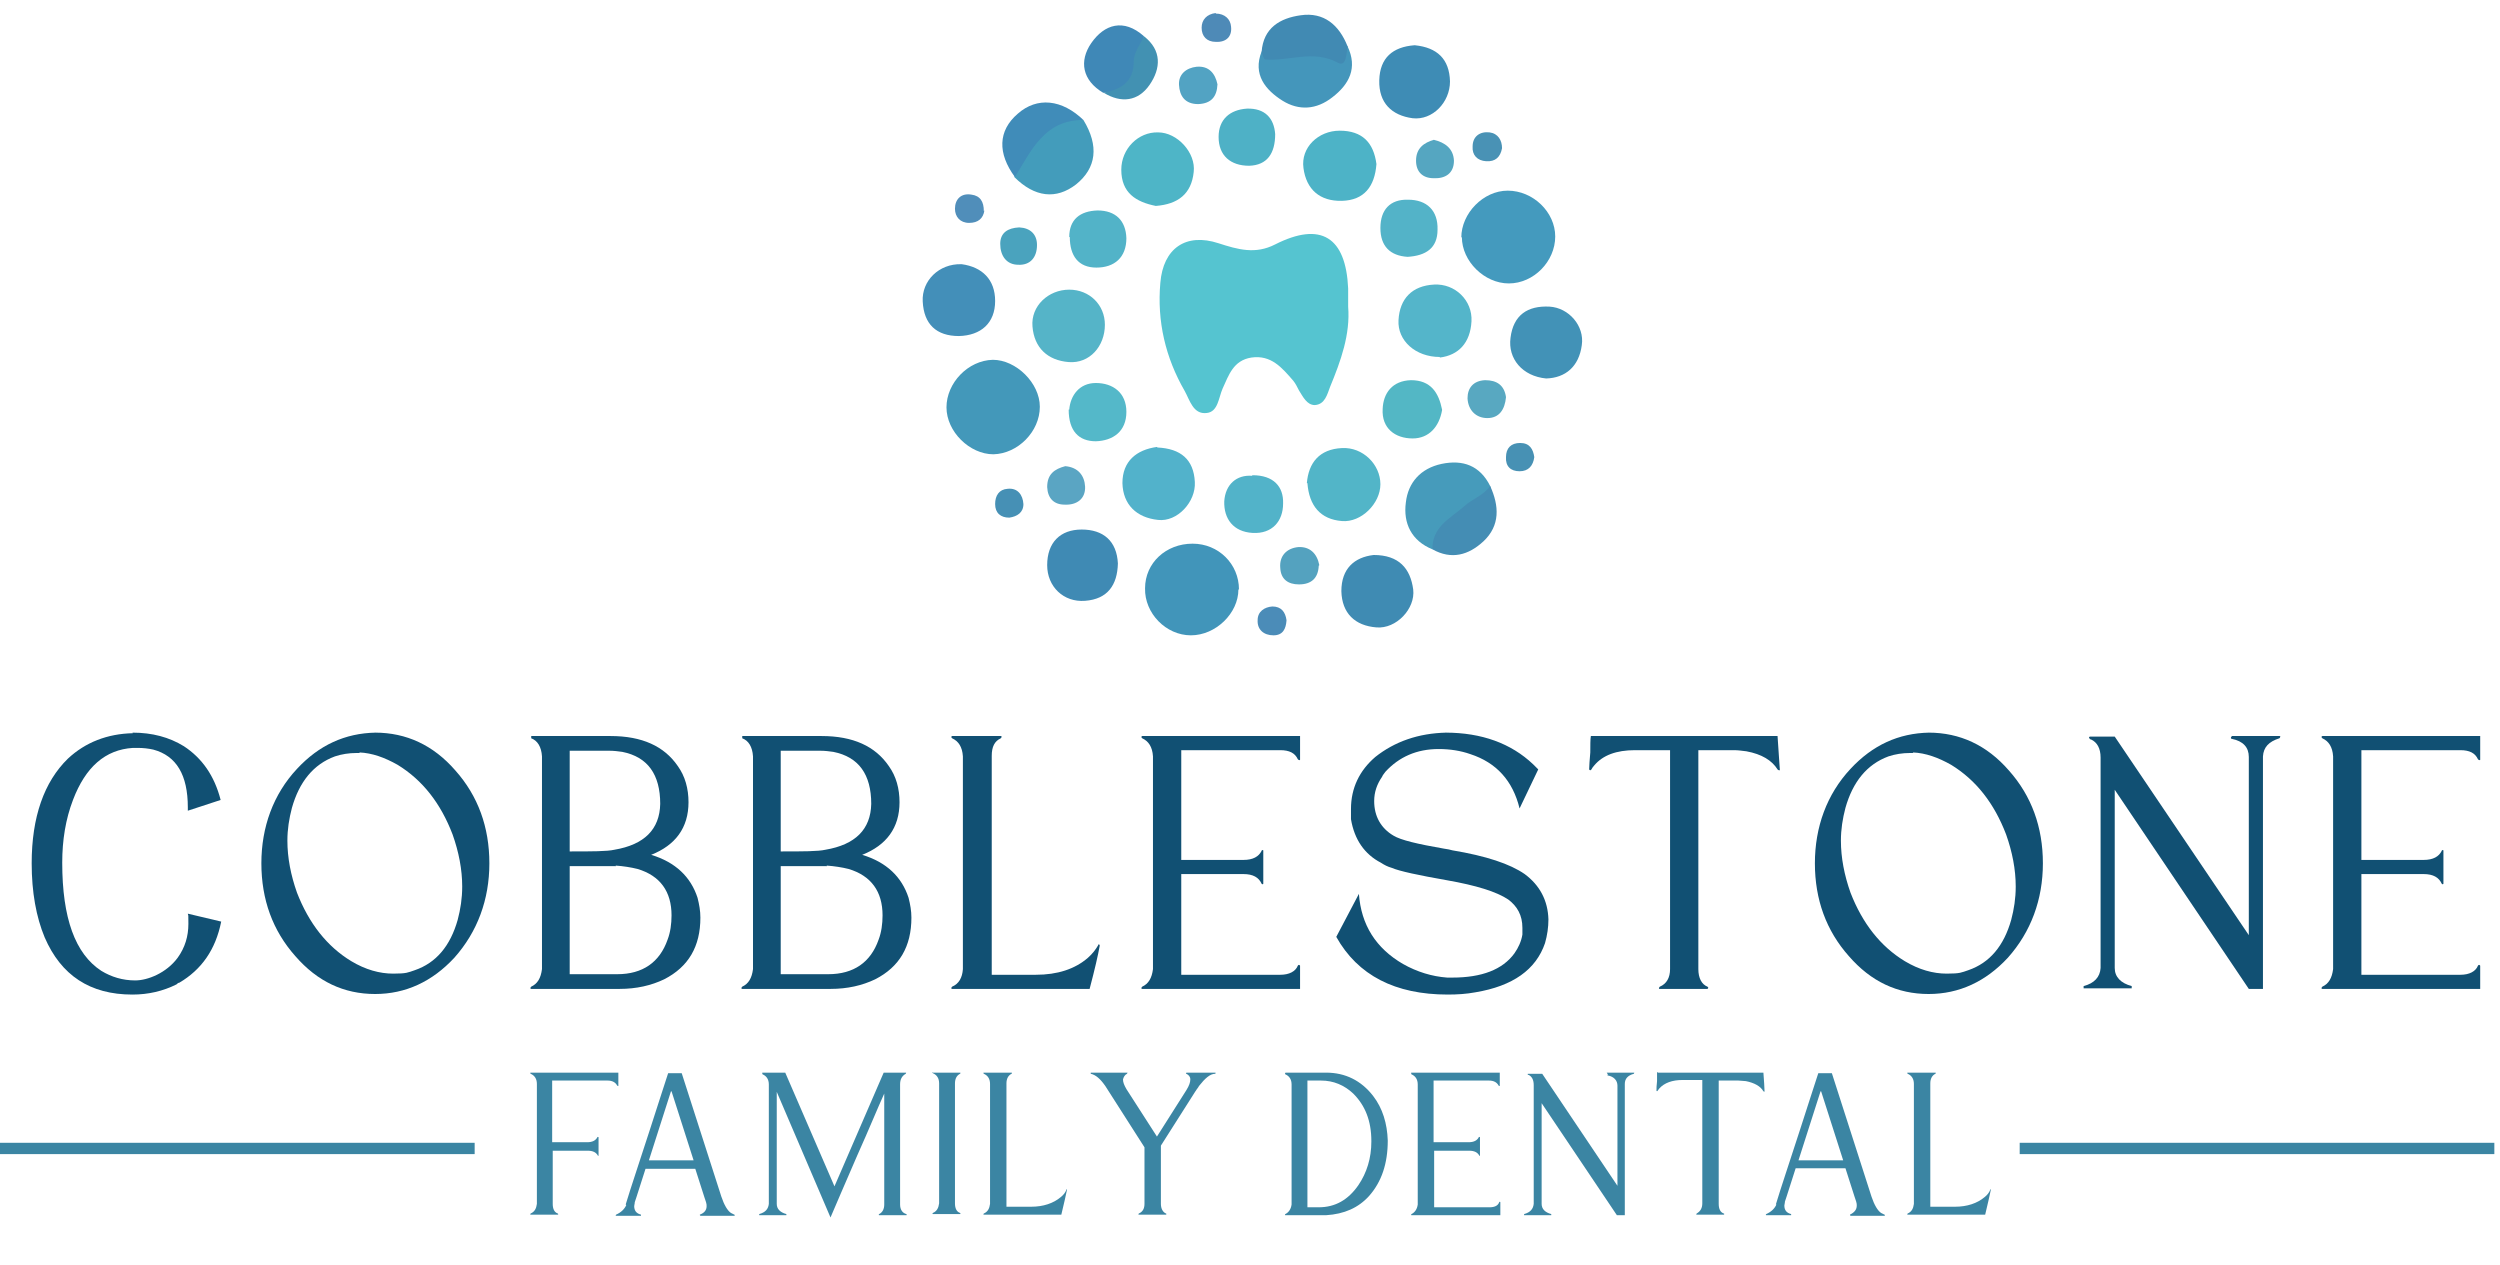 <?xml version="1.0" encoding="UTF-8"?>
<svg xmlns="http://www.w3.org/2000/svg" version="1.1" viewBox="0 0 441.9 223.6">
  <defs>
    <style>
      .cls-1 {
        fill: #448db4;
      }

      .cls-2 {
        fill: #5aa5c3;
      }

      .cls-3 {
        fill: #55a6c1;
      }

      .cls-4 {
        fill: #3f88b7;
      }

      .cls-5 {
        fill: #408cb9;
      }

      .cls-6 {
        fill: #3e8cb5;
      }

      .cls-7 {
        fill: #4b8cb8;
      }

      .cls-8 {
        fill: #4791b4;
      }

      .cls-9 {
        fill: #4398ba;
      }

      .cls-10 {
        fill: #449abe;
      }

      .cls-11 {
        fill: #4496bb;
      }

      .cls-12 {
        fill: #58a8c1;
      }

      .cls-13 {
        fill: #439cbb;
      }

      .cls-14 {
        fill: #4992b5;
      }

      .cls-15 {
        fill: #3f8bb3;
      }

      .cls-16 {
        fill: #115073;
      }

      .cls-17 {
        fill: #4292b7;
      }

      .cls-18 {
        fill: #52b2cb;
      }

      .cls-19 {
        fill: #54a2bf;
      }

      .cls-20 {
        fill: #4aa3be;
      }

      .cls-21 {
        fill: #4eb5c7;
      }

      .cls-22 {
        fill: #3b85a3;
      }

      .cls-23 {
        fill: #438fb9;
      }

      .cls-24 {
        fill: none;
        stroke: #3b85a3;
        stroke-miterlimit: 10;
        stroke-width: 2px;
      }

      .cls-25 {
        fill: #3f8ab4;
      }

      .cls-26 {
        fill: #4db3c7;
      }

      .cls-27 {
        fill: #4eb1c6;
      }

      .cls-28 {
        fill: #52b5c8;
      }

      .cls-29 {
        fill: #53b7c5;
      }

      .cls-30 {
        fill: #4195ba;
      }

      .cls-31 {
        fill: #4e8ab7;
      }

      .cls-32 {
        fill: #418ab3;
      }

      .cls-33 {
        fill: #54b8c9;
      }

      .cls-34 {
        fill: #4690b5;
      }

      .cls-35 {
        fill: #53b3c8;
      }

      .cls-36 {
        fill: #55b4c8;
      }

      .cls-37 {
        fill: #52a3c3;
      }

      .cls-38 {
        fill: #52b3c9;
      }

      .cls-39 {
        fill: #4291b2;
      }

      .cls-40 {
        fill: #54b5ca;
      }

      .cls-41 {
        fill: #55c4d0;
      }

      .cls-42 {
        fill: #469bbb;
      }

      .cls-43 {
        fill: #52b3c8;
      }

      .cls-44 {
        fill: #508eba;
      }
    </style>
  </defs>
  <!-- Generator: Adobe Illustrator 28.8.0, SVG Export Plug-In . SVG Version: 1.2.0 Build 19)  -->
  <g>
    <g id="Layer_1">
      <g>
        <path class="cls-16" d="M23.4,129.5c3.5,0,6.5.8,9.1,2.4,3.2,2.1,5.4,5.2,6.5,9.5l-5.8,1.9v-.6c0-5.7-2-9.1-6.1-10.2-.9-.2-1.8-.3-2.7-.3h-.9c-4.9.3-8.4,3.4-10.6,9.2-1.3,3.4-1.9,7.1-1.9,11.1,0,9.8,2.3,16.1,6.9,19.1,1.8,1.1,3.8,1.7,6,1.7s5.5-1.3,7.5-4c1.3-1.8,1.9-3.8,1.9-6s0-1.1-.1-1.8l5.9,1.4c-1,5-3.5,8.5-7.4,10.8-.2,0-.4.2-.5.3-2.4,1.2-5,1.8-7.8,1.8-7.5,0-12.6-3.4-15.5-10.1-1.5-3.6-2.3-8-2.3-13.1,0-8.2,2.2-14.4,6.4-18.5,3.1-2.9,7-4.4,11.5-4.5Z"/>
        <path class="cls-16" d="M66.3,129.5c5.5,0,10.3,2.2,14.2,6.7,4,4.5,6,10,6,16.4s-2.1,12.1-6.2,16.7c-3.9,4.2-8.6,6.4-14,6.4-5.5,0-10.2-2.2-14.1-6.7-4-4.5-6-10-6-16.4s2.1-12.2,6.3-16.7c3.9-4.2,8.5-6.3,13.9-6.4ZM63.6,133.1h-.6c-1.3,0-2.6.2-3.8.6-3.8,1.4-6.3,4.5-7.6,9.1-.5,1.9-.8,3.8-.8,5.8,0,3,.6,6.1,1.7,9.2,2.1,5.4,5.3,9.5,9.6,12.1,2.5,1.5,5,2.2,7.4,2.2s2.6-.2,3.8-.6c3.8-1.3,6.3-4.3,7.6-8.9.5-1.9.8-3.8.8-5.9,0-3-.6-6.1-1.7-9.2-2.1-5.5-5.3-9.6-9.7-12.3-2.3-1.3-4.5-2.1-6.8-2.2Z"/>
        <path class="cls-16" d="M93.8,130.1h14.1c5.6,0,9.5,1.8,11.9,5.3,1.3,1.8,1.9,4,1.9,6.4,0,4.5-2.3,7.6-6.6,9.3,4.3,1.3,7,3.9,8.2,7.6.3,1.2.5,2.3.5,3.5,0,5.1-2.1,8.7-6.4,10.9-2.3,1.1-4.9,1.7-7.9,1.7h-15.6c-.2,0-.2-.2,0-.4,1.1-.5,1.7-1.5,1.9-3.1v-37.6c-.1-1.7-.8-2.8-1.9-3.2,0,0,0-.2,0-.4ZM100.7,132.7v17.8c3.9,0,6.6,0,7.9-.3,5.3-.9,8-3.6,8.1-8.1,0-5.2-2.2-8.3-6.7-9.2-.7-.1-1.5-.2-2.3-.2h-6.9ZM108.9,153.1h-8.2v19.1h8.4c4.5,0,7.5-2.1,8.9-6.1.5-1.3.7-2.8.7-4.3,0-4.2-2-7-6-8.2-1.2-.3-2.5-.5-3.9-.6Z"/>
        <path class="cls-16" d="M131.1,130.1h14.1c5.6,0,9.5,1.8,11.9,5.3,1.3,1.8,1.9,4,1.9,6.4,0,4.5-2.3,7.6-6.6,9.3,4.3,1.3,7,3.9,8.2,7.6.3,1.2.5,2.3.5,3.5,0,5.1-2.1,8.7-6.4,10.9-2.3,1.1-4.9,1.7-7.9,1.7h-15.6c-.2,0-.2-.2,0-.4,1.1-.5,1.7-1.5,1.9-3.1v-37.6c-.1-1.7-.8-2.8-1.9-3.2,0,0,0-.2,0-.4ZM138,132.7v17.8c3.9,0,6.6,0,7.9-.3,5.3-.9,8-3.6,8.1-8.1,0-5.2-2.2-8.3-6.7-9.2-.7-.1-1.5-.2-2.3-.2h-6.9ZM146.2,153.1h-8.2v19.1h8.4c4.5,0,7.5-2.1,8.9-6.1.5-1.3.7-2.8.7-4.3,0-4.2-2-7-6-8.2-1.2-.3-2.5-.5-3.9-.6Z"/>
        <path class="cls-16" d="M168.4,130.1h8.5c.2,0,.2.2,0,.4-1.1.5-1.6,1.5-1.6,3.1v38.7h7.8c3.8,0,6.9-1,9.2-3,.8-.7,1.4-1.5,1.8-2.2,0-.1.1-.2.2-.2,0,0,0,.2.1.2-.3,1.7-.9,4.3-1.8,7.7h-24.3c-.2,0-.2-.2,0-.4,1.2-.5,1.8-1.6,1.9-3.1v-37.6c-.1-1.7-.8-2.7-1.9-3.2-.2-.2-.2-.3,0-.4Z"/>
        <path class="cls-16" d="M201.9,130.1h27.9v4.1c0,.2,0,.2-.3.1,0,0,0,0-.1-.1-.5-1.1-1.5-1.6-3.1-1.6h-17.5v19.4h11c1.7,0,2.7-.6,3.2-1.6,0-.1.1-.2.3-.1,0,0,0,0,0,.1v5.8c0,0,0,.1-.2.1,0,0,0,0-.1-.1-.5-1.1-1.5-1.7-3.2-1.7h-11v17.8h17.5c1.6,0,2.7-.6,3.1-1.6.1-.2.3-.2.4,0v4.1h-27.9c-.2,0-.2-.2,0-.4,1.1-.5,1.7-1.5,1.9-3.1v-37.6c-.1-1.7-.8-2.7-1.9-3.2-.2-.2-.2-.3,0-.4Z"/>
        <path class="cls-16" d="M255.5,129.5c6.4,0,11.6,1.9,15.5,5.6.3.3.6.6.9.9l-3.3,6.9c-1.2-4.9-4.1-8.1-8.7-9.6-1.7-.6-3.6-.9-5.6-.9-3.9,0-7,1.4-9.4,4-.2.3-.5.6-.6.9-.9,1.3-1.4,2.7-1.4,4.3,0,2.7,1.2,4.8,3.4,6.1,1.3.8,4.3,1.5,8.9,2.3.7.1,1.2.2,1.5.3,6,1,10.2,2.4,12.8,4.2,2.7,2,4.1,4.7,4.2,8,0,1.4-.2,2.8-.6,4.2-1.6,4.7-5.7,7.6-12.3,8.7-1.6.3-3.2.4-4.9.4-9.3,0-15.9-3.4-19.7-10.2l4-7.6c.4,5.5,3,9.6,7.8,12.4,2.5,1.4,5.1,2.2,7.8,2.4h.9c5.2,0,8.9-1.4,11-4.3.7-1,1.2-2.1,1.4-3.3,0-.3,0-.7,0-1.2,0-2.2-.9-3.8-2.5-5-2.1-1.4-5.7-2.5-10.8-3.4-5.1-.9-8.4-1.6-9.8-2.2-.7-.2-1.3-.5-1.9-.9-2.9-1.5-4.7-4.1-5.3-7.7,0-.2,0-.4,0-.6,0-.3,0-.7,0-1.2,0-3.7,1.5-6.8,4.3-9.2,3.4-2.7,7.6-4.2,12.6-4.3Z"/>
        <path class="cls-16" d="M281.1,130.1h33.1c.2,2.7.3,4.7.4,5.9,0,.2,0,.2-.3.1,0,0,0,0-.1-.1-1-1.6-2.8-2.7-5.5-3.2-.8-.1-1.5-.2-2.2-.2h-6.3v38.7c0,1.6.6,2.7,1.6,3.1.2.1.2.3,0,.4h-8.4c-.2,0-.2,0-.1-.3,0,0,0,0,.1-.1,1.2-.5,1.8-1.6,1.8-3.1v-38.7h-6.2c-3.3,0-5.7.9-7.2,2.7-.2.2-.4.5-.5.7-.1.2-.3.2-.4,0,0-.7.1-1.7.2-3,0-1.3,0-2.3.1-2.9Z"/>
        <path class="cls-16" d="M340.9,129.5c5.5,0,10.3,2.2,14.2,6.7,4,4.5,6,10,6,16.4s-2.1,12.1-6.2,16.7c-3.9,4.2-8.6,6.4-14,6.4-5.5,0-10.2-2.2-14.1-6.7-4-4.5-6-10-6-16.4s2.1-12.2,6.3-16.7c3.9-4.2,8.5-6.3,13.9-6.4ZM338.2,133.1h-.6c-1.3,0-2.6.2-3.8.6-3.8,1.4-6.3,4.5-7.6,9.1-.5,1.9-.8,3.8-.8,5.8,0,3,.6,6.1,1.7,9.2,2.1,5.4,5.3,9.5,9.6,12.1,2.5,1.5,5,2.2,7.4,2.2s2.6-.2,3.8-.6c3.8-1.3,6.3-4.3,7.6-8.9.5-1.9.8-3.8.8-5.9,0-3-.6-6.1-1.7-9.2-2.1-5.5-5.3-9.6-9.7-12.3-2.3-1.3-4.5-2.1-6.8-2.2Z"/>
        <path class="cls-16" d="M394.5,130.1h8.4c.2,0,.2,0,.1.3,0,0,0,0-.1.1-1.9.6-2.8,1.6-2.9,3.2v41.1h-2.5l-23.7-35.2v31.5c0,1.6,1.1,2.7,3,3.2,0,0,0,.2,0,.4h-8.5c0,0,0-.2,0-.4,1.9-.5,2.9-1.6,3-3.2v-37.2c0-1.6-.6-2.7-1.7-3.2,0,0-.2,0-.2-.1-.2-.2-.2-.3,0-.4h4.4l23.7,35.1c0-14,0-24.5,0-31.5,0-1.7-1-2.8-3-3.2-.2,0-.2-.2-.1-.4,0,0,0,0,.1,0Z"/>
        <path class="cls-16" d="M410.5,130.1h27.9v4.1c0,.2,0,.2-.3.1,0,0,0,0-.1-.1-.5-1.1-1.5-1.6-3.1-1.6h-17.5v19.4h11c1.7,0,2.7-.6,3.2-1.6,0-.1.1-.2.3-.1,0,0,0,0,0,.1v5.8c0,0,0,.1-.2.1,0,0,0,0-.1-.1-.5-1.1-1.5-1.7-3.2-1.7h-11v17.8h17.5c1.6,0,2.7-.6,3.1-1.6.1-.2.3-.2.4,0v4.1h-27.9c-.2,0-.2-.2,0-.4,1.1-.5,1.7-1.5,1.9-3.1v-37.6c-.1-1.7-.8-2.7-1.9-3.2-.2-.2-.2-.3,0-.4Z"/>
      </g>
      <g>
        <path class="cls-22" d="M93.6,189.6h15.7v2.3c0,.1,0,.1-.2,0,0,0,0,0,0,0-.3-.6-.9-.9-1.7-.9h-9.8v10.9h6.2c.9,0,1.5-.3,1.8-.9,0,0,0-.1.2,0,0,0,0,0,0,0v3.3c0,0,0,0-.1,0,0,0,0,0,0,0-.3-.6-.9-.9-1.8-.9h-6.2v9.4c0,.9.3,1.5.9,1.7.1.1.1.2,0,.2h-4.8c-.1,0-.1-.1,0-.2.7-.3,1-.9,1.1-1.7v-21.2c0-.9-.4-1.5-1.1-1.8-.1-.1-.1-.2,0-.2Z"/>
        <path class="cls-22" d="M110.6,212.9c.9-3,2.4-7.4,4.3-13.3,1.4-4.4,2.5-7.7,3.2-9.9h2.4l7,21.8c.5,1.5,1.1,2.5,1.7,2.9.2.1.4.2.6.3.1,0,.1.2,0,.2h-5.9c-.1,0-.2,0-.2-.2,0,0,0,0,0,0,.8-.3,1.2-.8,1.2-1.5,0-.2,0-.4-.1-.7l-.3-.9-1.6-5h-8.8l-1.6,5-.3.9c0,.3-.1.5-.1.7,0,.8.4,1.3,1.2,1.5,0,.1,0,.2,0,.2h-4.4c-.1,0-.1-.1,0-.2.9-.4,1.5-1,1.8-1.7ZM118.6,192.9l-3.9,12.2h7.9l-3.9-12.2Z"/>
        <path class="cls-22" d="M134.7,189.6h4.1l8.7,20.1,8.7-20.1h3.9c.1,0,.1,0,0,.2h0c-.7.4-1,1-1,1.9v21.2c0,.9.4,1.5,1.1,1.7.1.1.1.2,0,.2h-4.8c-.1,0-.1-.1,0-.2.6-.3.9-.9.9-1.7v-19.6c-1.1,2.4-2.6,6.1-4.8,11-2.1,4.9-3.7,8.5-4.7,10.9l-9.5-22.2v19.8c0,.9.6,1.5,1.7,1.8,0,0,0,.1,0,.2h-4.8c0,0,0-.1,0-.2,1.1-.3,1.6-.9,1.7-1.8v-21.1c0-.9-.4-1.5-1.1-1.8-.1-.1-.1-.2,0-.2Z"/>
        <path class="cls-22" d="M164.9,189.6h4.8c.1,0,.1.1,0,.2-.6.3-.9.9-.9,1.7v21.2c0,.9.3,1.5.9,1.7.1.1.1.2,0,.2h-4.8c-.1,0-.1-.1,0-.2.7-.3,1-.9,1.1-1.7v-21.2c0-.9-.4-1.5-1.1-1.8-.1-.1-.1-.2,0-.2Z"/>
        <path class="cls-22" d="M174,189.6h4.8c.1,0,.1.1,0,.2-.6.3-.9.9-.9,1.7v21.8h4.4c2.1,0,3.9-.6,5.2-1.7.5-.4.8-.8,1-1.3,0,0,0-.1.1-.1,0,0,0,0,0,.1-.2.9-.5,2.4-1,4.4h-13.7c-.1,0-.1-.1,0-.2.7-.3,1-.9,1.1-1.7v-21.2c0-.9-.4-1.5-1.1-1.8-.1-.1-.1-.2,0-.2Z"/>
        <path class="cls-22" d="M192.8,189.6h6.3c.1,0,.2,0,.2,0,0,0,0,.1-.1.2-.4.2-.6.6-.7,1,0,.5.2,1,.6,1.7l5.4,8.4,5.2-8.2c.5-.8.7-1.4.7-1.9,0-.5-.3-.8-.7-1-.1,0-.1,0,0-.2,0,0,0,0,.1,0h5c.1,0,.1.1,0,.2-.9,0-1.8.8-2.9,2.2,0,.1-.2.3-.4.6-.1.2-.2.3-.2.3l-6.1,9.6v10.3c0,.9.4,1.5.9,1.7.1,0,.1.2,0,.2h-4.8c-.1,0-.1-.1,0-.2.7-.3,1-.9,1-1.7v-10l-6.9-10.8c-.9-1.3-1.7-2-2.6-2.2,0,0,0-.1,0-.2Z"/>
        <path class="cls-22" d="M227.2,189.6h7.2c3.4,0,6.2,1.4,8.3,4.1,1.7,2.2,2.5,4.9,2.6,7.9,0,4.1-1.1,7.3-3.3,9.8-1.9,2.1-4.4,3.2-7.6,3.4h-7.2c-.1,0-.1-.1,0-.2.6-.3,1-.9,1.1-1.7v-21.2c0-.9-.4-1.5-1.1-1.8-.1-.1-.1-.2,0-.2ZM242.4,201.7c0-3.6-1.1-6.3-3.2-8.4-1.6-1.5-3.5-2.3-5.7-2.3h-2.4v22.4h2c2.9,0,5.2-1.3,7-3.9,1.5-2.2,2.3-4.8,2.3-7.7h0Z"/>
        <path class="cls-22" d="M249.4,189.6h15.7v2.3c0,.1,0,.1-.2,0,0,0,0,0,0,0-.3-.6-.9-.9-1.7-.9h-9.8v10.9h6.2c.9,0,1.5-.3,1.8-.9,0,0,0-.1.2,0,0,0,0,0,0,0v3.3c0,0,0,0-.1,0,0,0,0,0,0,0-.3-.6-.9-.9-1.8-.9h-6.2v10h9.8c.9,0,1.5-.3,1.7-.9,0-.1.2-.1.2,0v2.3h-15.7c-.1,0-.1-.1,0-.2.6-.3,1-.9,1.1-1.7v-21.2c0-.9-.4-1.5-1.1-1.8-.1-.1-.1-.2,0-.2Z"/>
        <path class="cls-22" d="M284,189.6h4.8c.1,0,.1,0,0,.2,0,0,0,0,0,0-1.1.3-1.6.9-1.6,1.8v23.2h-1.4l-13.3-19.8v17.8c0,.9.6,1.5,1.7,1.8,0,0,0,.1,0,.2h-4.8c0,0,0-.1,0-.2,1.1-.3,1.6-.9,1.7-1.8v-21c0-.9-.3-1.5-.9-1.8,0,0,0,0-.1,0-.1-.1-.1-.2,0-.2h2.5l13.3,19.8c0-7.9,0-13.8,0-17.7,0-.9-.6-1.6-1.7-1.8-.1,0-.1,0,0-.2,0,0,0,0,0,0Z"/>
        <path class="cls-22" d="M293.1,189.6h18.6c.1,1.5.2,2.6.2,3.3,0,.1,0,.1-.2,0,0,0,0,0,0,0-.5-.9-1.6-1.5-3.1-1.8-.4,0-.9-.1-1.3-.1h-3.5v21.8c0,.9.3,1.5.9,1.7.1,0,.1.2,0,.2h-4.8c-.1,0-.1,0,0-.2h0c.7-.4,1-1,1-1.8v-21.8h-3.5c-1.8,0-3.2.5-4.1,1.5-.1.1-.2.3-.3.4,0,.1-.2.1-.2,0,0-.4,0-.9.1-1.7,0-.7,0-1.3,0-1.6Z"/>
        <path class="cls-22" d="M313.9,212.9c.9-3,2.4-7.4,4.3-13.3,1.4-4.4,2.5-7.7,3.2-9.9h2.4l7,21.8c.5,1.5,1.1,2.5,1.7,2.9.2.1.4.2.6.3.1,0,.1.2,0,.2h-5.9c-.1,0-.2,0-.2-.2h0c.8-.4,1.2-.9,1.2-1.6,0-.2,0-.4-.1-.7l-.3-.9-1.6-5h-8.8l-1.6,5-.3.9c0,.3-.1.5-.1.7,0,.8.4,1.3,1.2,1.5,0,.1,0,.2,0,.2h-4.4c-.1,0-.1-.1,0-.2.9-.4,1.5-1,1.8-1.7ZM321.8,192.9l-3.9,12.2h7.9l-3.9-12.2Z"/>
        <path class="cls-22" d="M337.3,189.6h4.8c.1,0,.1.1,0,.2-.6.3-.9.9-.9,1.7v21.8h4.4c2.1,0,3.9-.6,5.2-1.7.5-.4.8-.8,1-1.3,0,0,0-.1.1-.1,0,0,0,0,0,.1-.2.9-.5,2.4-1,4.4h-13.7c-.1,0-.1-.1,0-.2.7-.3,1-.9,1.1-1.7v-21.2c0-.9-.4-1.5-1.1-1.8-.1-.1-.1-.2,0-.2Z"/>
      </g>
      <line class="cls-24" y1="203" x2="83.9" y2="203"/>
      <line class="cls-24" x1="357" y1="203" x2="440.9" y2="203"/>
    </g>
    <g id="Layer_2">
      <g>
        <path class="cls-41" d="M238.3,54.2c.4,4.9-1.3,9.6-3.2,14.2-.5,1.3-.9,3.1-2.7,3.2-1.4,0-2.1-1.5-2.8-2.6-.3-.6-.6-1.2-1-1.7-2-2.3-3.9-4.6-7.4-4.1-3.2.5-4,3.1-5.1,5.5-.7,1.6-.8,4.1-2.8,4.3-2.4.3-3-2.3-3.9-3.9-3.4-5.9-4.9-12.3-4.3-19.1.5-6.1,4.5-8.9,10.3-7,3.4,1.1,6.5,2,10,.2,8.1-4.1,12.5-1.3,12.9,7.8,0,1,0,2,0,3.2Z"/>
        <path class="cls-10" d="M258.3,42c0-4.3,3.9-8.3,8.2-8.3,4.5,0,8.4,3.8,8.4,8.1,0,4.4-3.8,8.3-8.2,8.3-4.3,0-8.3-3.9-8.3-8.2Z"/>
        <path class="cls-9" d="M175.5,63.6c4.1,0,8.3,4.1,8.3,8.3,0,4.4-3.9,8.3-8.2,8.4-4.2,0-8.3-4-8.3-8.3,0-4.3,3.8-8.3,8.2-8.4Z"/>
        <path class="cls-30" d="M218.9,104.2c0,4.2-4,8.1-8.4,8.1-4.4,0-8.2-3.9-8.1-8.3,0-4.5,3.7-7.9,8.4-7.9,4.6,0,8.2,3.6,8.2,8.1Z"/>
        <path class="cls-40" d="M254.5,63.1c-4.3,0-7.5-2.9-7.3-6.5.2-3.8,2.4-6.1,6.3-6.3,3.7-.2,6.8,2.8,6.6,6.5-.2,3.8-2.3,6-5.6,6.4Z"/>
        <path class="cls-21" d="M204.3,36.4c-3.5-.7-6.1-2.3-6.1-6.4,0-3.7,3-6.7,6.5-6.6,3.4,0,6.7,3.6,6.3,7-.4,3.9-2.8,5.7-6.7,6Z"/>
        <path class="cls-36" d="M195.3,57.4c0,3.8-2.7,6.9-6.4,6.6-3.7-.3-6.1-2.5-6.4-6.3-.3-3.6,2.8-6.5,6.5-6.5,3.6,0,6.3,2.7,6.3,6.2Z"/>
        <path class="cls-28" d="M231,85.4c.3-3.6,2.2-6,6.2-6.2,3.7-.2,6.8,2.9,6.8,6.4,0,3.4-3.4,6.8-6.8,6.5-3.8-.3-5.8-2.7-6.1-6.7Z"/>
        <path class="cls-15" d="M242.8,98.1c4.5,0,6.5,2.4,7,6.1.4,3.4-3,7-6.5,6.7-3.8-.3-6.1-2.5-6.2-6.4,0-4,2.3-6,5.7-6.4Z"/>
        <path class="cls-17" d="M273.3,66.9c-4.2-.4-6.8-3.5-6.3-7.2.5-4,3-5.7,6.9-5.5,3.4.2,6.2,3.4,5.7,6.8-.5,3.8-2.9,5.8-6.3,5.9Z"/>
        <path class="cls-42" d="M253.2,97.1c-3.7-1.5-5.2-4.6-4.7-8.3.4-3.5,2.6-6,6.3-6.8,3.8-.8,6.8.3,8.6,3.9.5,1.6-.7,2.5-1.8,3.1-3.4,2.1-5.9,5.1-8.4,8.1Z"/>
        <path class="cls-18" d="M204.6,79.1c4.1.2,6.4,2.1,6.6,6.1.2,3.5-3.1,7.1-6.5,6.7-3.8-.4-6.2-2.7-6.3-6.5,0-3.9,2.5-5.9,6.1-6.4Z"/>
        <path class="cls-23" d="M170,46.7c3.6.5,5.9,2.7,5.9,6.5,0,3.9-2.5,6.1-6.4,6.2-4,0-6.2-2.1-6.4-6.1-.2-3.7,2.9-6.7,6.8-6.6Z"/>
        <path class="cls-25" d="M197.6,99.6c-.1,3.8-1.8,6.3-5.8,6.6-3.8.3-6.7-2.5-6.7-6.3,0-4,2.3-6.3,6.1-6.3,3.8,0,6.2,2,6.4,6Z"/>
        <path class="cls-26" d="M243.3,29c-.3,4-2.2,6.4-6.1,6.5-3.9.1-6.3-2-6.8-5.8-.5-3.6,2.6-6.6,6.4-6.6,4,0,6,2.1,6.5,5.9Z"/>
        <path class="cls-6" d="M250.1,8c3.9.4,6.1,2.4,6.2,6.4,0,3.7-3.1,6.9-6.6,6.5-3.7-.5-6-2.7-5.9-6.7.1-4,2.4-5.9,6.2-6.2Z"/>
        <path class="cls-13" d="M191.5,21.2c2.8,4.6,2.3,8.5-1.3,11.4-3.5,2.7-7.3,2.3-10.9-1.3,2-8.3,5.3-11.1,12.1-10.1Z"/>
        <path class="cls-11" d="M238.2,8.2c1.8,3.8.3,6.7-2.7,9-2.8,2.2-5.9,2.4-8.8.6-3-1.9-5.3-4.6-3.7-8.7,5-.7,10.2.5,15.1-1Z"/>
        <path class="cls-32" d="M238.2,8.2c-.2,1.2-.2,3.7-1.7,2.9-4.4-2.4-8.7-.2-12.9-.6-.2,0-.4-.8-.6-1.3.3-4.3,3.3-6,6.9-6.5,4.1-.6,6.8,1.7,8.3,5.5Z"/>
        <path class="cls-4" d="M195,16.4c-3.7-2.2-4.3-5.6-2.1-8.8,2.3-3.3,5.7-4.4,9.3-1.2-.2,8.1-1.5,9.9-7.2,10Z"/>
        <path class="cls-38" d="M221.4,84c3.7,0,5.5,2,5.4,5,0,3.1-1.9,5.4-5.4,5.2-3.4-.2-5.1-2.5-5-5.6.2-3,2.2-4.7,4.9-4.5Z"/>
        <path class="cls-29" d="M254.9,72.5c-.5,2.9-2.3,5-5.2,5-3.1,0-5.5-1.8-5.3-5.2.1-2.8,1.7-5,5-5.1,3.5,0,4.9,2.2,5.5,5.2Z"/>
        <path class="cls-33" d="M189,72.4c.2-2.5,1.8-4.7,4.7-4.7,3,0,5.4,1.7,5.4,5.1,0,3.5-2.4,5.1-5.4,5.2-3,0-4.8-1.8-4.8-5.6Z"/>
        <path class="cls-35" d="M248.8,45.4c-3.1-.2-4.8-1.9-4.8-5.1,0-3.2,1.7-5.1,4.9-5,3.3,0,5.3,1.9,5.2,5.3,0,3.3-2.1,4.6-5.3,4.8Z"/>
        <path class="cls-43" d="M189,41.9c0-3.1,1.9-4.6,5-4.7,3.2,0,5,1.8,5.1,4.9,0,3.4-2.1,5.2-5.3,5.2-3.2,0-4.7-2.1-4.7-5.4Z"/>
        <path class="cls-27" d="M225.4,23.7c0,3.4-1.4,5.5-4.6,5.6-3.3,0-5.4-1.8-5.4-5.1,0-3.1,2-4.8,5-5,3.2-.1,4.8,1.7,5,4.5Z"/>
        <path class="cls-5" d="M191.5,21.2c-6.9,0-9.2,5.4-12.1,10.1-3.1-4.2-3-8.2.5-11.2,3.4-3,7.8-2.6,11.7,1.2Z"/>
        <path class="cls-1" d="M253.2,97.1c-.1-4,3.2-5.5,5.6-7.6,1.4-1.3,3.4-1.9,4.6-3.6,1.6,3.5,1.8,7-1.2,9.8-2.6,2.4-5.6,3.3-9,1.4Z"/>
        <path class="cls-39" d="M195,16.4c3.1-.6,5.4-1.8,5.4-5.6,0-1.5,1.2-3,1.8-4.4,3.2,2.5,3,5.7,1,8.6-2,2.9-5,3.3-8.1,1.4Z"/>
        <path class="cls-3" d="M253.4,24.7c2.1.5,3.5,1.6,3.6,3.7,0,2.3-1.6,3.2-3.6,3.1-1.9,0-3.1-1.1-3.1-3.1,0-2.2,1.4-3.2,3.2-3.7Z"/>
        <path class="cls-2" d="M188.3,82.4c2.3.2,3.4,1.7,3.5,3.6.1,2.2-1.5,3.3-3.6,3.2-1.9,0-3-1.1-3.1-3.1,0-2.3,1.3-3.2,3.2-3.7Z"/>
        <path class="cls-37" d="M215.2,14.9c-.1,2.2-1.1,3.4-3.4,3.5-2.4,0-3.3-1.5-3.4-3.4-.1-1.9,1.3-3,3.1-3.2,2.2-.2,3.3,1.2,3.7,3.1Z"/>
        <path class="cls-19" d="M233.1,100c-.1,2.2-1.3,3.3-3.5,3.3-1.9,0-3.2-.9-3.3-2.9-.2-2.1,1.1-3.5,3.2-3.7,2-.1,3.3,1.1,3.7,3.2Z"/>
        <path class="cls-12" d="M266.2,70.2c-.2,2.2-1.2,3.7-3.3,3.7-2,0-3.4-1.4-3.5-3.5,0-1.8,1-3.1,3.1-3.2,2.1,0,3.4.9,3.7,3Z"/>
        <path class="cls-20" d="M180.2,40.2c1.9.1,3.1,1.2,3.1,3.1,0,2.2-1.2,3.6-3.3,3.5-2.1,0-3.2-1.6-3.2-3.7,0-2,1.4-2.8,3.3-2.9Z"/>
        <path class="cls-44" d="M174,37.2c-.2,1.4-1.1,2.2-2.7,2.2-1.6,0-2.5-1.1-2.5-2.5,0-1.7,1.1-2.8,2.9-2.5,1.6.2,2.2,1.3,2.2,2.9Z"/>
        <path class="cls-14" d="M265.5,26.2c-.3,1.6-1.2,2.4-2.8,2.3-1.6-.1-2.5-1.1-2.4-2.6,0-1.8,1.3-2.7,3-2.5,1.5.2,2.2,1.4,2.2,2.8Z"/>
        <path class="cls-31" d="M214.9,2.4c1.6,0,2.6,1,2.7,2.3.2,1.7-.8,2.8-2.7,2.7-1.6,0-2.5-1-2.5-2.5,0-1.4.9-2.4,2.5-2.6Z"/>
        <path class="cls-7" d="M227.4,109.7c-.1,1.4-.6,2.6-2.3,2.6-1.7,0-2.9-1-2.8-2.7,0-1.5,1.2-2.3,2.6-2.4,1.6,0,2.3,1,2.5,2.4Z"/>
        <path class="cls-8" d="M271.2,80.8c-.2,1.5-1,2.5-2.6,2.5-1.6,0-2.5-.9-2.4-2.5,0-1.6.9-2.5,2.5-2.5,1.7,0,2.3,1.1,2.5,2.5Z"/>
        <path class="cls-34" d="M178.4,91.5c-1.5,0-2.5-.8-2.5-2.4,0-1.5.7-2.6,2.2-2.7,1.8-.2,2.7,1.1,2.8,2.7,0,1.5-1.1,2.2-2.5,2.4Z"/>
      </g>
    </g>
  </g>
</svg>